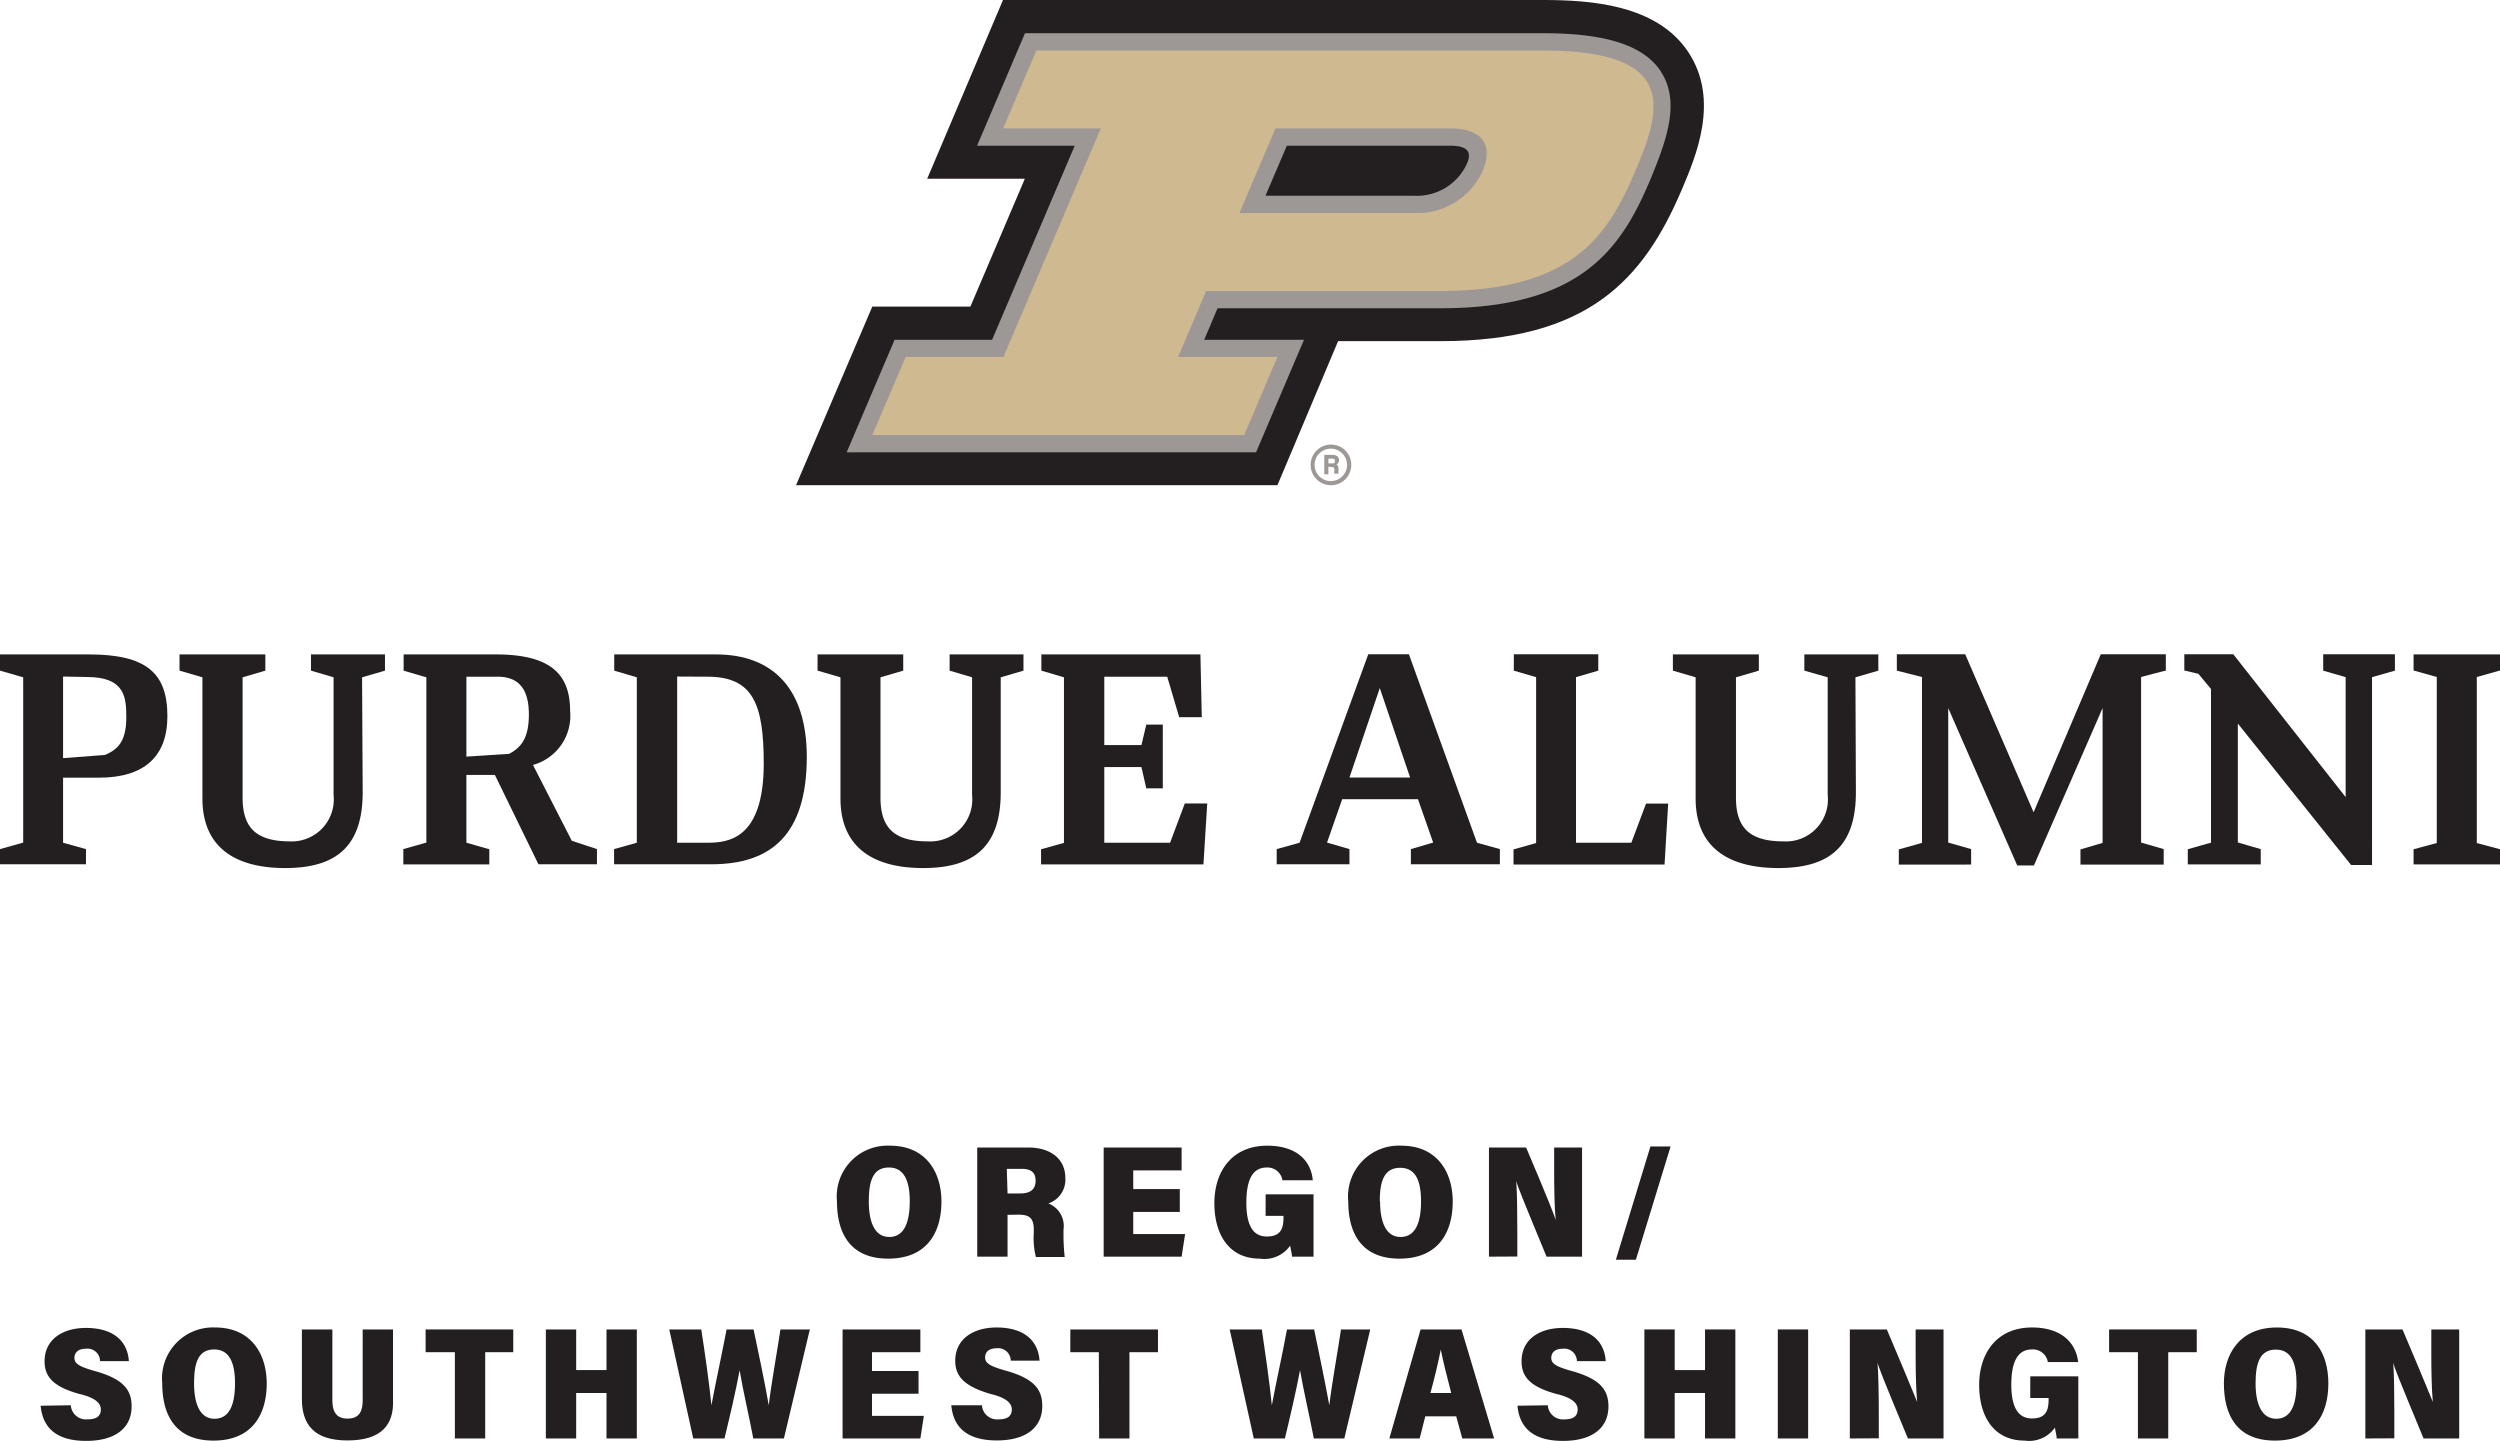<svg id="Layer_1" data-name="Layer 1" xmlns="http://www.w3.org/2000/svg" viewBox="0 0 164.88 95.01"><defs><style>.cls-1{fill:#9d9795;}.cls-2{fill:#231f20;}.cls-3{fill:#cfb991;}</style></defs><path class="cls-1" d="M87.78,32a1.34,1.34,0,1,1,1.34-1.34A1.34,1.34,0,0,1,87.78,32Zm0-2.41a1.07,1.07,0,1,0,1.06,1.07A1.07,1.07,0,0,0,87.78,29.59Z"/><path class="cls-1" d="M87.61,30.78v.5h-.27V30h.55c.27,0,.42.15.42.34a.31.31,0,0,1-.18.3c.06,0,.15.09.15.31V31a.9.9,0,0,0,0,.24H88A1,1,0,0,1,88,31v0c0-.14,0-.2-.24-.2Zm0-.22h.22c.15,0,.21,0,.21-.15s-.07-.16-.2-.16h-.23Z"/><path class="cls-2" d="M84.25,32l4-9.5H95c9.69,0,13.37-4,15.92-10,.94-2.21,2.51-5.91.43-9.06S104.88,0,101.75,0H66.15l-5,11.79h6.44L64,20.22H57.53L52.5,32Z"/><path class="cls-1" d="M109.53,4.7c-1.14-1.71-3.61-2.51-7.77-2.51H67.6L64.44,9.61h6.44l-5.45,12.8H59l-3.16,7.42h27L86,22.41H79.42l.88-2.08H95c9.45,0,12-4.08,13.9-8.62,1-2.45,1.95-5,.63-7M84.87,9.61H95.66c1.49,0,1.28.74,1.08,1.2a3.62,3.62,0,0,1-3.46,2.1H83.46Z"/><path class="cls-3" d="M101.76,3.33H68.35L66.16,8.47H72.6L66.18,23.54H59.73l-2.2,5.15H82.06l2.19-5.15H77.7l1.85-4.35H95c8.85,0,11.07-3.75,12.86-7.93s2.75-7.93-6.1-7.93M93.28,14.05H81.74l2.38-5.58H95.66c2,0,2.87,1,2.13,2.79a4.73,4.73,0,0,1-4.51,2.79"/><polygon class="cls-2" points="164.88 44.22 164.88 43.16 159.18 43.16 159.18 44.22 160.71 44.65 160.71 55.6 159.18 56.01 159.18 57.01 164.88 57.01 164.88 56.01 163.35 55.6 163.35 44.65 164.88 44.22"/><polygon class="cls-2" points="107.59 55.58 103.94 55.58 103.94 44.66 105.41 44.23 105.41 43.15 99.84 43.15 99.84 44.23 101.31 44.66 101.31 55.6 99.82 56.02 99.82 57.02 109.78 57.02 110.02 53 108.56 53 107.59 55.58"/><path class="cls-2" d="M97.41,55.58,92.92,43.15H90.24L85.71,55.58l0,0L84.2,56v1H89V56h0l-1.48-.43,1-2.86h5l1,2.86L93.05,56v1h5.87V56h0l-1.4-.39ZM89,51.28l2-5.9,2,5.9Z"/><path class="cls-2" d="M142.87,43.15h-4.32l-4.43,10.42-4.51-10.42H125.1v1.08h0l1.66.42V55.59l-1.53.43v1H130V56l-1.51-.43V46.7l4.55,10.38h1.1l4.53-10.38v8.89l-1.46.43v1h5.49V56h0l-1.49-.43V44.65s1.53-.41,1.63-.42V43.15Z"/><path class="cls-2" d="M158,43.15h-4.78v1.08h0l1.48.43v7.91l-7.41-9.42h-3.23v1.07h0l.93.22.83,1V55.58c-.05,0-1.53.43-1.53.43v1h4.81V56s-1.45-.41-1.51-.44V47.72l7.47,9.33h1.38V44.66l1.51-.43h0V43.15Z"/><path class="cls-2" d="M1.53,44.67,0,44.23V43.16H5.85c3.79,0,5.19,1.21,5.19,4.07,0,2.67-1.53,4.06-4.52,4.06H4.16v4.29L5.67,56v1H0V56l1.53-.43Zm2.63-.05V50l2.77-.21c.69-.31,1.4-.73,1.4-2.46,0-1.3-.06-2.68-2.59-2.68Z"/><path class="cls-2" d="M32.64,51.11H30.76v4.47l1.51.43v1H26.6V56l1.52-.43V44.67l-1.5-.44V43.16h6.07c3.6,0,4.91,1.28,4.91,3.73a3.36,3.36,0,0,1-2.45,3.56l2.56,5,1.66.55v1H35.51Zm-1.88-6.48V49.9l2.81-.18c.88-.45,1.31-1.15,1.31-2.6s-.49-2.49-2.07-2.49Z"/><path class="cls-2" d="M40.5,56l1.5-.42V44.67l-1.49-.44V43.16h6.7c3.78,0,6,2.28,6,6.77C53.2,55,50.91,57,46.92,57H40.5Zm4.16-11.38V55.58h2c1.36,0,3.71-.23,3.71-5.22,0-3.94-.71-5.73-3.71-5.73Z"/><polygon class="cls-2" points="78.14 52.99 77.17 55.58 72.83 55.58 72.83 50.59 75.28 50.59 75.6 51.99 76.69 51.99 76.69 47.79 75.6 47.79 75.28 49.14 72.83 49.14 72.83 44.63 76.98 44.63 77.77 47.3 79.26 47.3 79.17 43.16 68.68 43.16 68.68 44.23 70.17 44.67 70.17 55.59 68.66 56.01 68.66 57.01 79.37 57.01 79.62 52.99 78.14 52.99"/><path class="cls-2" d="M23.92,52.25c0,3.51-1.68,5-5.11,5-3.17,0-5.46-1.26-5.46-4.6V44.67l-1.51-.44V43.16H17.5v1.07L16,44.67v7.94c0,2,.92,2.88,3.13,2.88A2.77,2.77,0,0,0,22,52.43V44.67l-1.49-.44V43.16h4.88v1.07l-1.51.44Z"/><path class="cls-2" d="M66,52.25c0,3.51-1.68,5-5.12,5-3.16,0-5.45-1.26-5.45-4.6V44.67l-1.51-.44V43.16h5.65v1.07l-1.5.44v7.94c0,2,.92,2.88,3.12,2.88a2.77,2.77,0,0,0,2.92-3.06V44.67l-1.48-.44V43.16H67.5v1.07L66,44.67Z"/><path class="cls-2" d="M122.4,52.25c0,3.51-1.67,5-5.11,5-3.17,0-5.46-1.26-5.46-4.6V44.67l-1.5-.44V43.16H116v1.07l-1.51.44v7.94c0,2,.92,2.88,3.13,2.88a2.77,2.77,0,0,0,2.92-3.06V44.67L119,44.23V43.16h4.88v1.07l-1.51.44Z"/><path class="cls-2" d="M62.09,79.24c0,2.1-1,3.77-3.51,3.77s-3.38-1.68-3.38-3.78a3.35,3.35,0,0,1,3.5-3.67C61.06,75.56,62.09,77.3,62.09,79.24Zm-4.79,0c0,1.38.4,2.34,1.35,2.34S60,80.68,60,79.22C60,78,59.69,77,58.63,77S57.3,77.89,57.3,79.23Z"/><path class="cls-2" d="M66.45,80.12v2.76h-2v-7.2h3.34c1.6,0,2.47.83,2.47,2a1.65,1.65,0,0,1-1.12,1.69,1.59,1.59,0,0,1,1,1.72v.23a13.16,13.16,0,0,0,.08,1.58H68.32a5.15,5.15,0,0,1-.14-1.59v-.2c0-.75-.26-1-1-1Zm0-1.41h.85c.6,0,1-.23,1-.84s-.39-.78-.9-.78h-1Z"/><path class="cls-2" d="M77.81,79.93H74.74v1.46h3.42l-.23,1.49H72.79v-7.2h5.14v1.51H74.74v1.23h3.07Z"/><path class="cls-2" d="M86.63,82.88H85.21c0-.2-.1-.52-.12-.73a2.07,2.07,0,0,1-2,.86c-2.12,0-3-1.71-3-3.65,0-2.14,1.19-3.8,3.49-3.8,2,0,2.9,1.06,3,2.28h-2A1,1,0,0,0,83.54,77c-1,0-1.34.94-1.34,2.32s.37,2.23,1.35,2.23,1.1-.6,1.1-1.31v-.05H83.47V78.77h3.16Z"/><path class="cls-2" d="M95.81,79.24c0,2.1-1,3.77-3.51,3.77s-3.38-1.68-3.38-3.78a3.35,3.35,0,0,1,3.5-3.67C94.78,75.56,95.81,77.3,95.81,79.24Zm-4.79,0c0,1.38.4,2.34,1.35,2.34s1.35-.89,1.35-2.35c0-1.27-.31-2.21-1.37-2.21S91,77.89,91,79.23Z"/><path class="cls-2" d="M98.2,82.88v-7.2h2.45c1.55,3.65,1.86,4.48,1.95,4.78h0c-.08-.84-.1-2.08-.1-3.19V75.68h1.84v7.2H102c-1.69-4.08-1.94-4.72-2-5h0c.06.9.07,2.13.07,3.38v1.61Z"/><path class="cls-2" d="M106.57,83.08l2.28-7.47h1.33l-2.29,7.47Z"/><path class="cls-2" d="M4.67,92.68a1,1,0,0,0,1.09.93c.68,0,.89-.27.89-.66s-.35-.76-1.35-1c-1.81-.48-2.36-1.17-2.36-2.17,0-1.45,1.2-2.2,2.73-2.2,1.8,0,2.74.86,2.83,2.19H6.6a.83.83,0,0,0-.92-.82c-.5,0-.77.23-.77.61s.33.57,1.3.85c1.94.53,2.47,1.26,2.47,2.35,0,1.36-1,2.27-3,2.27s-2.87-.9-3-2.32Z"/><path class="cls-2" d="M17.59,91.24c0,2.1-1,3.77-3.51,3.77s-3.38-1.68-3.38-3.78a3.36,3.36,0,0,1,3.49-3.68C16.56,87.55,17.59,89.3,17.59,91.24Zm-4.79,0c0,1.37.4,2.33,1.35,2.33s1.35-.88,1.35-2.34C15.5,90,15.19,89,14.13,89S12.8,89.88,12.8,91.23Z"/><path class="cls-2" d="M21.92,87.68v4.66c0,.64.17,1.22,1,1.22s1-.56,1-1.22V87.68h2v4.6C26,94,25.13,95,22.91,95s-3-1.07-3-2.74V87.68Z"/><path class="cls-2" d="M30,89.18H28.07v-1.5h5.78v1.5H32v5.69H30Z"/><path class="cls-2" d="M36,87.68h2v2.68h2V87.68h2v7.19H40v-3H38v3H36Z"/><path class="cls-2" d="M45.72,94.87l-1.58-7.19h2.11c.22,1.41.53,3.56.67,5h0c.28-1.5.69-3.37,1-5h1.78c.29,1.39.73,3.43,1,5h0c.17-1.47.62-3.91.77-5h1.94l-1.71,7.19H49.68c-.27-1.46-.67-3.11-.9-4.5h0c-.25,1.37-.67,3.15-1,4.5Z"/><path class="cls-2" d="M60.58,91.92H57.51v1.46h3.42l-.23,1.49H55.57V87.68H60.7v1.5H57.51v1.24h3.07Z"/><path class="cls-2" d="M64.76,92.68a1,1,0,0,0,1.09.93c.67,0,.88-.27.88-.66s-.35-.76-1.34-1C63.57,91.44,63,90.75,63,89.75c0-1.45,1.2-2.2,2.73-2.2,1.8,0,2.74.86,2.83,2.19h-1.9a.83.83,0,0,0-.92-.82c-.5,0-.77.23-.77.61s.33.57,1.3.85c1.94.53,2.47,1.26,2.47,2.35,0,1.36-1,2.27-3,2.27s-2.87-.9-3-2.32Z"/><path class="cls-2" d="M72.47,89.18H70.59v-1.5h5.78v1.5H74.49v5.69h-2Z"/><path class="cls-2" d="M82.69,94.87,81.1,87.68h2.12c.21,1.41.52,3.56.66,5h0c.28-1.5.7-3.37,1-5h1.79c.28,1.39.72,3.43,1,5h0c.17-1.47.62-3.91.77-5h1.93l-1.71,7.19H86.65c-.28-1.46-.67-3.11-.91-4.5h0c-.26,1.37-.67,3.15-1,4.5Z"/><path class="cls-2" d="M94,93.41l-.37,1.46h-2l2.06-7.19h2.7l2.15,7.19h-2.1l-.4-1.46Zm1.71-1.54c-.28-1.08-.54-2.12-.69-2.86h0c-.15.79-.4,1.84-.68,2.86Z"/><path class="cls-2" d="M102.08,92.68a1,1,0,0,0,1.09.93c.67,0,.88-.27.88-.66s-.35-.76-1.34-1c-1.82-.48-2.36-1.17-2.36-2.17,0-1.45,1.19-2.2,2.72-2.2,1.81,0,2.75.86,2.83,2.19H104a.83.83,0,0,0-.92-.82c-.5,0-.77.23-.77.61s.33.57,1.31.85c1.93.53,2.46,1.26,2.46,2.35,0,1.36-1,2.27-3,2.27s-2.87-.9-3-2.32Z"/><path class="cls-2" d="M108.45,87.68h2v2.68h2V87.68h2v7.19h-2v-3h-2v3h-2Z"/><path class="cls-2" d="M119.25,87.68v7.19h-2V87.68Z"/><path class="cls-2" d="M122,94.87V87.68h2.44c1.55,3.64,1.86,4.47,2,4.78h0c-.08-.84-.1-2.08-.1-3.2V87.68h1.84v7.19h-2.35c-1.69-4.07-1.93-4.71-2-5h0c.06.91.08,2.13.08,3.38v1.61Z"/><path class="cls-2" d="M137.07,94.87h-1.43c0-.2-.09-.51-.11-.72a2.08,2.08,0,0,1-2,.86c-2.12,0-3-1.71-3-3.66,0-2.14,1.19-3.8,3.48-3.8,2,0,2.91,1.06,3.05,2.28h-2A1,1,0,0,0,134,89c-1,0-1.35.95-1.35,2.32s.38,2.23,1.36,2.23,1.1-.6,1.1-1.3V92.2H133.9V90.77h3.17Z"/><path class="cls-2" d="M141,89.18H139.1v-1.5h5.78v1.5H143v5.69h-2Z"/><path class="cls-2" d="M153.56,91.24c0,2.1-1,3.77-3.52,3.77s-3.37-1.68-3.37-3.78c0-1.87,1-3.68,3.49-3.68S153.56,89.3,153.56,91.24Zm-4.8,0c0,1.37.41,2.33,1.36,2.33s1.34-.88,1.34-2.34c0-1.27-.31-2.22-1.36-2.22S148.76,89.88,148.76,91.23Z"/><path class="cls-2" d="M156,94.87V87.68h2.45c1.55,3.64,1.86,4.47,2,4.78h0c-.08-.84-.1-2.08-.1-3.2V87.68h1.84v7.19h-2.35c-1.69-4.07-1.94-4.71-2-5h0c.06.91.07,2.13.07,3.38v1.61Z"/></svg>